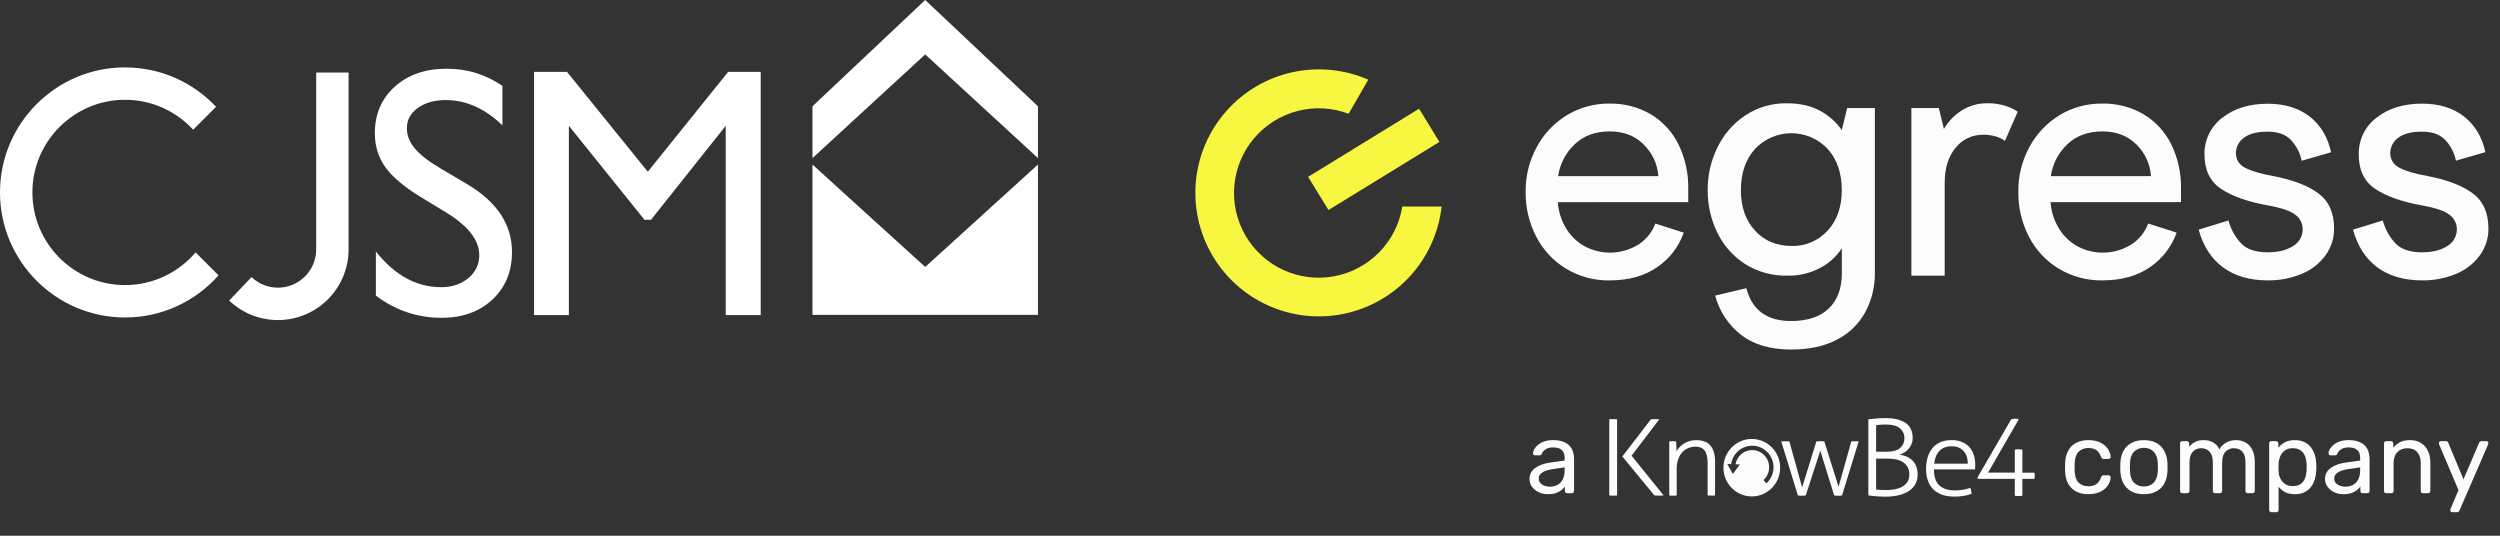 <svg width="224" height="48" viewBox="0 0 224 48" fill="none" xmlns="http://www.w3.org/2000/svg">
<rect x="0" y="0" width="224" height="48" fill="#333333" stroke="none"/>
<g clip-path="url(#clip0_2103_43)">
<path d="M127.148 9.742L117.208 15.846L119.033 18.818L128.973 12.715L127.148 9.743V9.742Z" fill="#F7F741"/>
<path d="M125.649 18.501C125.4 20.047 124.678 21.479 123.583 22.598C122.488 23.718 121.073 24.471 119.533 24.756C117.993 25.04 116.403 24.84 114.98 24.185C113.558 23.529 112.373 22.45 111.588 21.095C110.804 19.739 110.457 18.174 110.597 16.614C110.738 15.055 111.356 13.576 112.37 12.382C113.383 11.188 114.742 10.337 116.258 9.945C117.774 9.553 119.374 9.639 120.839 10.193L122.598 7.141C120.462 6.208 118.087 5.974 115.81 6.47C113.533 6.967 111.47 8.17 109.917 9.908C108.364 11.646 107.4 13.831 107.162 16.149C106.923 18.468 107.423 20.803 108.59 22.82C109.756 24.838 111.53 26.436 113.659 27.386C115.787 28.336 118.161 28.59 120.442 28.112C122.723 27.633 124.794 26.446 126.362 24.721C127.929 22.996 128.91 20.819 129.168 18.503H125.649V18.501Z" fill="#F7F741"/>
<path d="M139.581 18.115C139.635 18.904 139.868 19.672 140.262 20.359C140.651 21.042 141.21 21.612 141.886 22.013C142.652 22.445 143.523 22.66 144.403 22.634C145.283 22.607 146.138 22.339 146.877 21.861C147.539 21.418 148.043 20.776 148.317 20.028L150.864 20.847C150.422 22.098 149.593 23.177 148.498 23.926C147.365 24.723 145.939 25.123 144.22 25.124C142.848 25.147 141.498 24.784 140.322 24.076C139.185 23.387 138.261 22.397 137.651 21.214C137.006 19.968 136.679 18.582 136.697 17.179C136.681 15.787 137.021 14.414 137.683 13.189C138.311 12.011 139.244 11.023 140.383 10.327C141.529 9.63 142.848 9.268 144.19 9.282C145.492 9.252 146.778 9.582 147.906 10.236C148.974 10.874 149.834 11.806 150.386 12.921C150.994 14.167 151.296 15.541 151.266 16.927V18.11L139.579 18.116L139.581 18.115ZM147.3 12.973C146.522 12.173 145.495 11.773 144.221 11.775C142.947 11.776 141.905 12.157 141.098 12.919C140.293 13.677 139.768 14.686 139.609 15.781H148.59C148.514 14.72 148.056 13.722 147.3 12.973Z" fill="#FCFCFC"/>
<path d="M156 30.006C154.864 29.117 154.05 27.881 153.68 26.486L156.471 25.819C156.979 27.783 158.315 28.764 160.477 28.763C161.954 28.763 163.082 28.388 163.86 27.639C164.638 26.889 165.028 25.839 165.028 24.485V22.241C164.553 22.977 163.896 23.579 163.12 23.986C162.207 24.477 161.183 24.722 160.147 24.698C158.808 24.73 157.488 24.367 156.354 23.653C155.285 22.963 154.427 21.992 153.874 20.846C153.295 19.658 153 18.352 153.01 17.03C153 15.7 153.301 14.386 153.889 13.193C154.452 12.032 155.317 11.043 156.392 10.331C157.495 9.608 158.789 9.232 160.109 9.255C161.28 9.255 162.276 9.483 163.097 9.938C163.866 10.35 164.525 10.938 165.022 11.656L165.508 9.685H167.988V24.423C168.006 25.643 167.719 26.848 167.152 27.928C166.582 28.989 165.705 29.853 164.636 30.409C163.513 31.015 162.122 31.318 160.464 31.318C158.61 31.312 157.122 30.875 155.999 30.006L156 30.006ZM163.767 20.658C164.605 19.735 165.024 18.527 165.024 17.032C165.024 15.538 164.605 14.287 163.767 13.348C163.348 12.902 162.843 12.548 162.283 12.304C161.721 12.062 161.117 11.936 160.505 11.936C159.894 11.936 159.289 12.061 158.728 12.304C158.167 12.547 157.662 12.902 157.244 13.348C156.404 14.287 155.984 15.515 155.984 17.032C155.984 18.55 156.404 19.738 157.244 20.658C158.083 21.577 159.18 22.038 160.535 22.038C161.142 22.055 161.746 21.939 162.304 21.699C162.862 21.459 163.361 21.101 163.767 20.648V20.658Z" fill="#FCFCFC"/>
<path d="M171.261 9.682H173.719L174.174 11.557C174.554 10.893 175.09 10.331 175.737 9.92C176.436 9.468 177.255 9.236 178.087 9.253C178.621 9.246 179.154 9.322 179.665 9.479C180.063 9.601 180.441 9.78 180.787 10.011L179.642 12.62C179.406 12.451 179.145 12.323 178.868 12.238C178.49 12.121 178.096 12.065 177.7 12.072C177.224 12.064 176.754 12.165 176.324 12.367C175.894 12.57 175.516 12.868 175.22 13.239C174.569 14.026 174.244 15.074 174.244 16.386V24.697H171.26V9.682H171.261Z" fill="#FCFCFC"/>
<path d="M183.73 18.114C183.785 18.904 184.018 19.671 184.413 20.358C184.802 21.041 185.361 21.611 186.037 22.012C186.804 22.447 187.675 22.662 188.558 22.635C189.439 22.608 190.296 22.34 191.035 21.86C191.698 21.417 192.202 20.774 192.476 20.027L195.025 20.845C194.582 22.096 193.753 23.174 192.659 23.924C191.52 24.722 190.088 25.122 188.364 25.122C186.992 25.145 185.642 24.782 184.466 24.075C183.328 23.386 182.404 22.395 181.795 21.213C181.15 19.967 180.823 18.581 180.841 17.177C180.825 15.786 181.165 14.413 181.826 13.188C182.455 12.011 183.387 11.023 184.525 10.325C185.674 9.627 186.997 9.265 188.341 9.28C189.645 9.25 190.931 9.58 192.058 10.234C193.125 10.873 193.986 11.805 194.538 12.919C195.146 14.166 195.447 15.539 195.418 16.925V18.108L183.73 18.114H183.73ZM191.451 12.973C190.665 12.174 189.636 11.775 188.364 11.775C187.092 11.775 186.05 12.156 185.239 12.919C184.435 13.678 183.912 14.687 183.753 15.781H192.731C192.658 14.721 192.204 13.723 191.45 12.973H191.451Z" fill="#FCFCFC"/>
<path d="M199.185 23.958C198.134 23.18 197.405 22.052 197 20.575L199.672 19.755C199.873 20.529 200.267 21.239 200.816 21.82C201.325 22.345 202.118 22.608 203.197 22.608C204.128 22.608 204.881 22.42 205.458 22.046C205.724 21.891 205.944 21.669 206.096 21.4C206.248 21.132 206.326 20.828 206.322 20.52C206.319 20.275 206.261 20.035 206.15 19.817C206.04 19.598 205.881 19.408 205.685 19.261C205.259 18.908 204.42 18.62 203.167 18.396C201.386 18.075 200.002 17.584 199.011 16.925C198.022 16.267 197.525 15.24 197.521 13.846C197.506 13.211 197.643 12.581 197.92 12.008C198.196 11.436 198.605 10.938 199.113 10.555C200.175 9.715 201.535 9.295 203.193 9.295C204.711 9.295 205.96 9.677 206.941 10.44C207.922 11.203 208.564 12.27 208.866 13.641L206.228 14.404C206.085 13.691 205.741 13.034 205.237 12.51C204.761 12.034 204.08 11.797 203.19 11.798C202.22 11.798 201.502 11.986 201.037 12.359C200.822 12.514 200.647 12.716 200.526 12.951C200.405 13.185 200.34 13.445 200.338 13.709C200.331 13.985 200.405 14.257 200.55 14.492C200.696 14.726 200.907 14.913 201.158 15.029C201.703 15.323 202.542 15.571 203.674 15.773C205.455 16.116 206.81 16.637 207.74 17.334C208.669 18.031 209.134 19.078 209.134 20.474C209.142 21.334 208.875 22.174 208.37 22.87C207.83 23.608 207.098 24.183 206.253 24.53C205.282 24.936 204.24 25.137 203.188 25.122C201.572 25.122 200.237 24.733 199.184 23.957L199.185 23.958Z" fill="#FCFCFC"/>
<path d="M213.012 23.958C211.961 23.18 211.234 22.052 210.83 20.575L213.501 19.755C213.703 20.529 214.096 21.239 214.646 21.82C215.154 22.345 215.947 22.608 217.027 22.608C217.951 22.605 218.7 22.419 219.272 22.05C219.538 21.895 219.759 21.672 219.911 21.404C220.062 21.136 220.14 20.832 220.136 20.524C220.133 20.279 220.075 20.038 219.965 19.82C219.855 19.602 219.696 19.412 219.5 19.265C219.074 18.912 218.235 18.624 216.982 18.401C215.201 18.078 213.816 17.588 212.826 16.929C211.836 16.271 211.343 15.243 211.345 13.846C211.329 13.209 211.464 12.577 211.741 12.002C212.018 11.428 212.429 10.928 212.938 10.545C213.999 9.705 215.359 9.286 217.018 9.286C218.535 9.286 219.784 9.668 220.765 10.43C221.746 11.194 222.388 12.26 222.69 13.631L220.051 14.395C219.908 13.686 219.567 13.032 219.065 12.51C218.59 12.034 217.907 11.797 217.019 11.798C216.048 11.798 215.33 11.986 214.864 12.359C214.65 12.514 214.476 12.716 214.355 12.951C214.234 13.185 214.17 13.445 214.168 13.709C214.161 13.985 214.235 14.256 214.38 14.491C214.524 14.726 214.736 14.912 214.986 15.028C215.532 15.322 216.372 15.57 217.505 15.772C219.286 16.116 220.64 16.636 221.569 17.333C222.498 18.03 222.962 19.077 222.964 20.474C222.972 21.333 222.704 22.174 222.2 22.87C221.66 23.608 220.927 24.183 220.082 24.53C219.112 24.936 218.07 25.137 217.018 25.122C215.4 25.122 214.066 24.733 213.013 23.957L213.012 23.958Z" fill="#FCFCFC"/>
<path d="M138.677 44.28C138.378 44.28 138.105 44.22 137.86 44.1C137.615 43.981 137.418 43.819 137.268 43.615C137.119 43.412 137.044 43.182 137.044 42.924C137.044 42.512 137.212 42.183 137.546 41.937C137.882 41.692 138.318 41.53 138.856 41.452L140.193 41.264V41.004C140.193 40.717 140.11 40.492 139.942 40.331C139.781 40.169 139.515 40.088 139.143 40.088C138.88 40.088 138.665 40.142 138.497 40.25C138.33 40.358 138.213 40.495 138.147 40.662C138.111 40.752 138.049 40.797 137.959 40.797H137.555C137.489 40.797 137.439 40.779 137.402 40.743C137.372 40.702 137.357 40.654 137.357 40.6C137.357 40.51 137.39 40.399 137.456 40.268C137.527 40.136 137.635 40.007 137.779 39.882C137.922 39.756 138.104 39.651 138.326 39.568C138.553 39.478 138.828 39.434 139.151 39.434C139.51 39.434 139.812 39.481 140.057 39.577C140.303 39.666 140.494 39.789 140.632 39.944C140.775 40.1 140.877 40.276 140.937 40.474C141.003 40.672 141.036 40.871 141.036 41.075V43.983C141.036 44.043 141.014 44.094 140.973 44.136C140.936 44.172 140.889 44.189 140.829 44.189H140.417C140.351 44.189 140.3 44.171 140.264 44.136C140.228 44.094 140.211 44.043 140.211 43.983V43.597C140.133 43.705 140.028 43.813 139.897 43.92C139.765 44.022 139.601 44.108 139.403 44.181C139.206 44.247 138.963 44.279 138.677 44.279V44.28ZM138.866 43.607C139.111 43.607 139.335 43.556 139.539 43.454C139.742 43.346 139.901 43.182 140.014 42.961C140.134 42.739 140.193 42.461 140.193 42.126V41.875L139.153 42.028C138.728 42.088 138.408 42.189 138.193 42.333C137.977 42.471 137.87 42.647 137.87 42.863C137.87 43.031 137.918 43.171 138.013 43.285C138.115 43.393 138.241 43.473 138.39 43.527C138.546 43.581 138.704 43.608 138.866 43.608V43.607Z" fill="#FCFCFC"/>
<path d="M219.723 45.896C219.675 45.896 219.633 45.877 219.597 45.842C219.561 45.806 219.544 45.764 219.544 45.716C219.544 45.693 219.547 45.668 219.553 45.645C219.559 45.621 219.571 45.591 219.589 45.555L220.28 43.913L218.566 39.866C218.536 39.795 218.521 39.744 218.521 39.714C218.521 39.66 218.539 39.615 218.575 39.579C218.61 39.543 218.655 39.526 218.709 39.526H219.149C219.215 39.526 219.263 39.541 219.293 39.57C219.328 39.6 219.352 39.636 219.364 39.678L220.728 42.945L222.128 39.678C222.145 39.636 222.17 39.6 222.2 39.57C222.236 39.541 222.287 39.526 222.352 39.526H222.774C222.828 39.526 222.872 39.544 222.909 39.579C222.945 39.615 222.962 39.657 222.962 39.705C222.962 39.735 222.947 39.788 222.917 39.866L220.369 45.744C220.351 45.785 220.324 45.822 220.288 45.852C220.258 45.881 220.21 45.896 220.145 45.896H219.724L219.723 45.896Z" fill="#FCFCFC"/>
<path d="M213.811 44.19C213.751 44.19 213.701 44.172 213.659 44.136C213.623 44.095 213.605 44.044 213.605 43.984V39.73C213.605 39.67 213.623 39.622 213.659 39.587C213.701 39.545 213.751 39.524 213.811 39.524H214.233C214.293 39.524 214.341 39.545 214.376 39.587C214.418 39.623 214.439 39.67 214.439 39.73V40.125C214.594 39.922 214.789 39.758 215.022 39.632C215.261 39.5 215.567 39.434 215.937 39.434C216.326 39.434 216.655 39.521 216.924 39.695C217.199 39.862 217.406 40.099 217.544 40.404C217.687 40.703 217.759 41.053 217.759 41.454V43.984C217.759 44.044 217.738 44.096 217.696 44.137C217.659 44.173 217.612 44.191 217.552 44.191H217.104C217.044 44.191 216.994 44.173 216.951 44.137C216.915 44.096 216.898 44.044 216.898 43.984V41.499C216.898 41.08 216.796 40.754 216.593 40.52C216.39 40.281 216.09 40.161 215.696 40.161C215.325 40.161 215.026 40.281 214.798 40.52C214.577 40.753 214.467 41.08 214.467 41.499V43.984C214.467 44.044 214.446 44.096 214.404 44.137C214.368 44.173 214.321 44.191 214.261 44.191H213.811V44.19Z" fill="#FCFCFC"/>
<path d="M209.955 44.28C209.657 44.28 209.384 44.22 209.139 44.1C208.893 43.981 208.696 43.819 208.546 43.615C208.397 43.412 208.322 43.182 208.322 42.924C208.322 42.512 208.49 42.183 208.825 41.937C209.159 41.692 209.596 41.53 210.135 41.452L211.472 41.264V41.004C211.472 40.716 211.388 40.492 211.22 40.331C211.059 40.169 210.793 40.088 210.422 40.088C210.158 40.088 209.943 40.142 209.777 40.25C209.608 40.358 209.492 40.495 209.426 40.662C209.39 40.752 209.327 40.797 209.237 40.797H208.834C208.768 40.797 208.717 40.779 208.682 40.743C208.652 40.702 208.636 40.654 208.636 40.6C208.636 40.51 208.669 40.399 208.735 40.268C208.807 40.136 208.914 40.007 209.058 39.882C209.201 39.756 209.385 39.651 209.605 39.568C209.833 39.478 210.108 39.434 210.431 39.434C210.789 39.434 211.092 39.481 211.337 39.577C211.582 39.666 211.773 39.789 211.911 39.944C212.054 40.1 212.157 40.276 212.217 40.474C212.282 40.672 212.315 40.871 212.315 41.075V43.983C212.315 44.043 212.295 44.094 212.252 44.136C212.217 44.172 212.169 44.189 212.109 44.189H211.696C211.63 44.189 211.58 44.171 211.544 44.136C211.507 44.094 211.49 44.043 211.49 43.983V43.597C211.412 43.705 211.307 43.813 211.176 43.92C211.044 44.022 210.88 44.108 210.683 44.181C210.485 44.247 210.243 44.279 209.955 44.279V44.28ZM210.144 43.607C210.389 43.607 210.613 43.556 210.816 43.454C211.019 43.346 211.178 43.182 211.293 42.961C211.412 42.739 211.472 42.461 211.472 42.126V41.875L210.431 42.028C210.006 42.088 209.686 42.189 209.47 42.333C209.256 42.471 209.147 42.647 209.147 42.863C209.147 43.031 209.195 43.171 209.29 43.285C209.392 43.393 209.518 43.473 209.667 43.527C209.823 43.581 209.981 43.608 210.143 43.608L210.144 43.607Z" fill="#FCFCFC"/>
<path d="M203.524 45.895C203.465 45.895 203.414 45.874 203.372 45.832C203.336 45.796 203.318 45.748 203.318 45.689V39.73C203.318 39.67 203.336 39.622 203.372 39.587C203.414 39.545 203.465 39.524 203.524 39.524H203.937C203.997 39.524 204.045 39.545 204.08 39.587C204.123 39.623 204.143 39.67 204.143 39.73V40.125C204.287 39.928 204.478 39.763 204.718 39.632C204.957 39.5 205.256 39.434 205.615 39.434C205.95 39.434 206.234 39.491 206.468 39.605C206.707 39.718 206.901 39.874 207.051 40.072C207.206 40.269 207.322 40.494 207.401 40.745C207.479 40.996 207.523 41.265 207.536 41.552C207.542 41.648 207.545 41.75 207.545 41.858C207.545 41.966 207.542 42.067 207.536 42.163C207.523 42.444 207.479 42.713 207.401 42.971C207.323 43.222 207.206 43.446 207.051 43.644C206.901 43.835 206.707 43.991 206.468 44.11C206.235 44.224 205.95 44.281 205.615 44.281C205.28 44.281 204.975 44.218 204.735 44.093C204.501 43.962 204.311 43.8 204.161 43.608V45.69C204.161 45.75 204.143 45.798 204.107 45.833C204.071 45.875 204.024 45.896 203.964 45.896H203.524V45.895ZM205.426 43.553C205.738 43.553 205.98 43.487 206.154 43.356C206.333 43.218 206.461 43.042 206.54 42.826C206.618 42.605 206.662 42.369 206.675 42.117C206.681 41.944 206.681 41.77 206.675 41.596C206.662 41.345 206.618 41.112 206.54 40.897C206.462 40.675 206.334 40.499 206.154 40.367C205.98 40.229 205.738 40.161 205.426 40.161C205.133 40.161 204.894 40.229 204.708 40.367C204.53 40.505 204.394 40.681 204.305 40.897C204.221 41.106 204.173 41.322 204.161 41.543C204.156 41.639 204.153 41.752 204.153 41.884C204.153 42.015 204.156 42.132 204.161 42.234C204.168 42.443 204.215 42.65 204.305 42.853C204.401 43.056 204.541 43.224 204.727 43.356C204.911 43.487 205.145 43.553 205.426 43.553Z" fill="#FCFCFC"/>
<path d="M195.541 44.19C195.481 44.19 195.431 44.172 195.388 44.136C195.352 44.095 195.335 44.044 195.335 43.984V39.73C195.335 39.67 195.352 39.622 195.388 39.587C195.431 39.545 195.481 39.524 195.541 39.524H195.945C196.005 39.524 196.053 39.545 196.088 39.587C196.13 39.623 196.151 39.67 196.151 39.73V40.044C196.289 39.858 196.462 39.712 196.671 39.604C196.88 39.491 197.132 39.434 197.425 39.434C198.101 39.427 198.579 39.703 198.86 40.259C198.999 40.008 199.199 39.807 199.462 39.658C199.725 39.508 200.024 39.434 200.359 39.434C200.671 39.434 200.952 39.505 201.203 39.649C201.46 39.792 201.66 40.011 201.804 40.304C201.954 40.591 202.028 40.953 202.028 41.389V43.983C202.028 44.043 202.008 44.094 201.966 44.136C201.93 44.172 201.882 44.189 201.823 44.189H201.401C201.341 44.189 201.291 44.171 201.249 44.136C201.213 44.094 201.195 44.043 201.195 43.983V41.471C201.195 41.135 201.148 40.872 201.052 40.681C200.956 40.49 200.827 40.355 200.666 40.277C200.504 40.199 200.328 40.161 200.136 40.161C199.981 40.161 199.822 40.199 199.661 40.277C199.499 40.355 199.365 40.49 199.257 40.681C199.155 40.872 199.104 41.136 199.104 41.471V43.983C199.104 44.043 199.084 44.094 199.041 44.136C199.005 44.172 198.958 44.189 198.898 44.189H198.477C198.417 44.189 198.367 44.171 198.324 44.136C198.288 44.094 198.271 44.043 198.271 43.983V41.471C198.271 41.135 198.22 40.872 198.118 40.681C198.016 40.49 197.884 40.355 197.724 40.277C197.563 40.199 197.392 40.161 197.212 40.161C197.056 40.161 196.898 40.199 196.736 40.277C196.574 40.355 196.44 40.49 196.332 40.681C196.23 40.872 196.18 41.133 196.18 41.462V43.983C196.18 44.043 196.159 44.094 196.117 44.136C196.081 44.172 196.034 44.189 195.974 44.189H195.543L195.541 44.19Z" fill="#FCFCFC"/>
<path d="M192.093 44.28C191.639 44.28 191.259 44.193 190.955 44.019C190.649 43.846 190.416 43.607 190.254 43.301C190.093 42.99 190.003 42.637 189.985 42.243C189.979 42.141 189.976 42.012 189.976 41.857C189.976 41.702 189.979 41.566 189.985 41.471C190.003 41.071 190.093 40.717 190.254 40.413C190.422 40.107 190.658 39.868 190.962 39.695C191.268 39.522 191.645 39.434 192.093 39.434C192.542 39.434 192.919 39.521 193.225 39.695C193.529 39.868 193.763 40.107 193.925 40.413C194.093 40.718 194.185 41.071 194.203 41.471C194.209 41.567 194.212 41.696 194.212 41.857C194.212 42.018 194.209 42.141 194.203 42.243C194.185 42.638 194.095 42.99 193.934 43.301C193.772 43.607 193.539 43.846 193.234 44.019C192.929 44.192 192.548 44.28 192.094 44.28H192.093ZM192.093 43.589C192.464 43.589 192.761 43.472 192.981 43.238C193.203 42.999 193.322 42.652 193.34 42.198C193.347 42.108 193.349 41.995 193.349 41.857C193.349 41.719 193.347 41.606 193.34 41.516C193.322 41.061 193.202 40.717 192.981 40.484C192.76 40.245 192.464 40.125 192.093 40.125C191.723 40.125 191.424 40.245 191.196 40.484C190.975 40.717 190.858 41.061 190.847 41.516C190.84 41.606 190.837 41.719 190.837 41.857C190.837 41.995 190.84 42.108 190.847 42.198C190.858 42.653 190.975 42.999 191.196 43.238C191.424 43.471 191.723 43.589 192.093 43.589Z" fill="#FCFCFC"/>
<path d="M187.116 44.28C186.692 44.28 186.323 44.199 186.012 44.037C185.707 43.87 185.47 43.633 185.303 43.328C185.135 43.017 185.046 42.646 185.035 42.215C185.028 42.125 185.025 42.006 185.025 41.856C185.025 41.707 185.028 41.587 185.035 41.497C185.047 41.067 185.136 40.698 185.303 40.394C185.471 40.083 185.707 39.847 186.012 39.684C186.323 39.517 186.691 39.434 187.116 39.434C187.463 39.434 187.759 39.481 188.004 39.577C188.256 39.673 188.461 39.795 188.623 39.944C188.784 40.094 188.904 40.255 188.981 40.429C189.065 40.602 189.11 40.767 189.117 40.923C189.122 40.983 189.104 41.031 189.062 41.066C189.021 41.102 188.97 41.119 188.91 41.119H188.48C188.42 41.119 188.374 41.108 188.345 41.083C188.315 41.053 188.285 41.005 188.256 40.94C188.147 40.647 188.001 40.44 187.816 40.321C187.63 40.201 187.399 40.141 187.124 40.141C186.766 40.141 186.473 40.252 186.245 40.473C186.023 40.694 185.904 41.05 185.886 41.541C185.88 41.757 185.88 41.966 185.886 42.169C185.904 42.666 186.024 43.025 186.245 43.246C186.473 43.462 186.765 43.569 187.124 43.569C187.399 43.569 187.63 43.509 187.816 43.389C188.001 43.27 188.147 43.064 188.256 42.77C188.285 42.704 188.315 42.657 188.345 42.627C188.374 42.597 188.42 42.582 188.48 42.582H188.91C188.97 42.582 189.021 42.603 189.062 42.645C189.105 42.681 189.122 42.728 189.117 42.788C189.11 42.914 189.084 43.042 189.036 43.174C188.988 43.305 188.91 43.44 188.803 43.578C188.7 43.709 188.572 43.829 188.416 43.937C188.26 44.038 188.075 44.122 187.86 44.188C187.645 44.247 187.396 44.277 187.115 44.277L187.116 44.28Z" fill="#FCFCFC"/>
<path fill-rule="evenodd" clip-rule="evenodd" d="M167.69 37.541C167.565 37.555 167.469 37.566 167.402 37.57H167.404V44.385C167.498 44.398 167.611 44.413 167.741 44.428C167.872 44.445 168.007 44.458 168.145 44.468C168.285 44.478 168.421 44.485 168.556 44.491C168.691 44.501 168.814 44.501 168.92 44.501C169.338 44.501 169.725 44.463 170.079 44.384C170.433 44.304 170.741 44.181 170.999 44.017C171.257 43.852 171.46 43.648 171.604 43.401C171.749 43.154 171.821 42.861 171.821 42.519C171.821 42.222 171.771 41.968 171.683 41.756C171.594 41.544 171.471 41.367 171.322 41.225C171.169 41.083 170.994 40.973 170.8 40.894C170.603 40.814 170.402 40.761 170.192 40.737C170.347 40.692 170.498 40.625 170.643 40.535C170.787 40.45 170.916 40.34 171.021 40.208C171.13 40.078 171.216 39.934 171.279 39.772C171.345 39.612 171.375 39.433 171.375 39.236C171.375 38.63 171.161 38.181 170.738 37.895C170.312 37.603 169.702 37.461 168.907 37.461C168.801 37.461 168.684 37.465 168.556 37.47L168.518 37.471C168.37 37.479 168.228 37.489 168.088 37.501C167.999 37.511 167.914 37.519 167.832 37.527C167.783 37.532 167.735 37.536 167.689 37.541L167.69 37.541ZM170.259 40.132C170.006 40.359 169.607 40.474 169.061 40.474V40.476H168.099V38.096C168.195 38.081 168.321 38.069 168.478 38.056C168.638 38.043 168.805 38.036 168.98 38.036C169.553 38.036 169.972 38.154 170.24 38.383C170.506 38.612 170.638 38.899 170.638 39.24C170.638 39.609 170.513 39.905 170.259 40.132ZM168.477 43.894C168.32 43.887 168.191 43.874 168.099 43.862H168.101V41.09H169.132C169.403 41.09 169.656 41.115 169.892 41.165C170.126 41.218 170.332 41.297 170.507 41.411C170.684 41.526 170.822 41.676 170.923 41.855C171.023 42.035 171.075 42.257 171.075 42.524C171.075 42.791 171.016 43.012 170.898 43.19C170.78 43.367 170.623 43.508 170.428 43.616C170.232 43.723 170.008 43.798 169.755 43.843C169.501 43.885 169.243 43.907 168.979 43.907C168.802 43.907 168.635 43.905 168.477 43.895V43.894ZM144.364 37.558C144.296 37.56 144.237 37.566 144.19 37.57H144.192V44.39C144.234 44.395 144.286 44.4 144.349 44.405C144.413 44.41 144.48 44.41 144.546 44.41C144.575 44.41 144.605 44.409 144.635 44.407C144.666 44.406 144.697 44.405 144.728 44.405C144.776 44.403 144.819 44.398 144.859 44.394L144.891 44.391V37.571C144.862 37.568 144.832 37.566 144.799 37.564C144.777 37.562 144.753 37.561 144.729 37.559C144.67 37.554 144.608 37.554 144.547 37.554C144.493 37.554 144.431 37.554 144.365 37.559L144.364 37.558ZM149.622 39.548C149.603 39.551 149.584 39.552 149.565 39.555V44.395C149.607 44.4 149.664 44.406 149.738 44.41C149.812 44.415 149.865 44.415 149.9 44.415C149.916 44.415 149.936 44.414 149.959 44.413C149.99 44.411 150.026 44.41 150.067 44.41C150.133 44.407 150.187 44.4 150.227 44.395H150.232V42.004C150.232 41.688 150.274 41.406 150.363 41.16C150.452 40.91 150.572 40.704 150.722 40.536C150.874 40.369 151.054 40.242 151.263 40.152C151.473 40.065 151.694 40.02 151.93 40.02C152.289 40.02 152.555 40.135 152.734 40.368C152.914 40.6 153.003 40.989 153.003 41.525V44.388C153.044 44.393 153.101 44.398 153.175 44.403C153.249 44.408 153.306 44.408 153.337 44.408C153.354 44.408 153.373 44.407 153.395 44.406C153.425 44.404 153.461 44.403 153.502 44.403C153.57 44.4 153.625 44.393 153.664 44.388H153.669V41.334C153.669 40.734 153.534 40.268 153.266 39.936C152.995 39.604 152.564 39.437 151.972 39.437C151.748 39.437 151.543 39.467 151.354 39.527C151.167 39.587 151 39.664 150.855 39.758C150.71 39.853 150.584 39.958 150.476 40.077C150.368 40.197 150.279 40.309 150.213 40.424C150.213 40.312 150.209 40.183 150.205 40.038L150.204 39.977C150.197 39.806 150.186 39.666 150.174 39.551H150.166C150.115 39.543 150.066 39.536 150.021 39.536C149.977 39.531 149.925 39.531 149.871 39.531C149.826 39.531 149.783 39.533 149.736 39.535H149.724C149.691 39.537 149.658 39.541 149.623 39.544L149.622 39.548ZM159.599 39.554L159.613 39.552C159.65 39.548 159.697 39.541 159.756 39.539C159.82 39.534 159.887 39.534 159.953 39.534C160.007 39.534 160.073 39.534 160.152 39.539L160.189 39.541C160.249 39.545 160.294 39.548 160.329 39.554L161.47 43.671L162.745 39.554C162.759 39.552 162.774 39.551 162.789 39.549C162.831 39.545 162.875 39.541 162.922 39.539C162.986 39.534 163.055 39.534 163.129 39.534H163.293C163.35 39.534 163.409 39.539 163.461 39.554L164.735 43.614L165.877 39.554L165.896 39.551C165.932 39.547 165.975 39.541 166.025 39.539C166.081 39.534 166.138 39.534 166.192 39.534C166.247 39.534 166.308 39.534 166.374 39.539L166.417 39.542C166.465 39.545 166.506 39.548 166.536 39.554L165.048 44.391C164.925 44.409 164.807 44.421 164.696 44.421C164.565 44.421 164.45 44.411 164.342 44.391L163.099 40.388L161.795 44.388C161.672 44.406 161.554 44.418 161.44 44.418C161.313 44.418 161.194 44.408 161.089 44.388L159.6 39.553H159.598L159.599 39.554ZM173.282 42.066C173.282 42.709 173.442 43.186 173.759 43.487C174.074 43.791 174.551 43.94 175.184 43.94C175.44 43.94 175.678 43.918 175.897 43.878C176.116 43.836 176.333 43.781 176.537 43.711C176.572 43.781 176.599 43.866 176.618 43.966C176.64 44.068 176.65 44.16 176.658 44.239C176.461 44.321 176.232 44.384 175.969 44.429C175.706 44.474 175.423 44.494 175.108 44.494C174.662 44.494 174.281 44.434 173.961 44.31C173.641 44.185 173.378 44.013 173.174 43.793C172.967 43.571 172.815 43.308 172.719 43.001C172.621 42.694 172.574 42.358 172.574 41.992C172.574 41.626 172.621 41.306 172.712 40.997C172.8 40.686 172.939 40.414 173.125 40.182C173.309 39.945 173.545 39.763 173.838 39.631C174.129 39.499 174.473 39.432 174.879 39.432C175.213 39.432 175.513 39.487 175.777 39.594C176.04 39.701 176.262 39.851 176.441 40.045C176.618 40.239 176.751 40.468 176.845 40.735C176.936 41.007 176.98 41.299 176.98 41.613C176.98 41.67 176.98 41.743 176.976 41.833L176.973 41.883L176.971 41.925C176.968 41.975 176.966 42.02 176.963 42.059H173.28V42.064L173.282 42.066ZM176.318 41.543C176.318 41.349 176.288 41.154 176.237 40.964C176.183 40.775 176.1 40.608 175.984 40.466C175.868 40.325 175.723 40.207 175.538 40.12C175.356 40.03 175.137 39.988 174.881 39.988C174.409 39.988 174.04 40.122 173.779 40.396C173.513 40.668 173.359 41.052 173.302 41.543H176.318ZM147.922 37.57L145.363 40.901L148.234 44.388C148.296 44.392 148.357 44.398 148.421 44.403C148.485 44.407 148.546 44.407 148.608 44.407C148.645 44.407 148.681 44.406 148.718 44.405C148.756 44.403 148.795 44.403 148.834 44.403C148.886 44.401 148.939 44.397 148.99 44.393C149.014 44.391 149.037 44.389 149.061 44.388L146.19 40.831L148.674 37.57C148.64 37.568 148.606 37.566 148.573 37.564C148.536 37.562 148.5 37.56 148.463 37.558C148.397 37.553 148.326 37.553 148.252 37.553C148.2 37.553 148.143 37.553 148.087 37.558C148.031 37.56 147.976 37.566 147.923 37.57H147.922ZM156.961 39.33C158.364 39.33 159.503 40.483 159.503 41.904C159.503 43.325 158.364 44.479 156.961 44.479C155.558 44.479 154.42 43.325 154.42 41.904C154.42 40.483 155.558 39.33 156.961 39.33ZM157.106 39.938C157.613 39.968 158.08 40.197 158.42 40.581L158.424 40.583C158.764 40.97 158.934 41.466 158.904 41.982C158.871 42.498 158.648 42.969 158.266 43.313L158.008 43.016C158.308 42.742 158.49 42.366 158.512 41.957C158.537 41.546 158.401 41.152 158.131 40.846C157.86 40.539 157.488 40.354 157.085 40.332C156.679 40.31 156.29 40.447 155.988 40.719C155.728 40.953 155.562 41.262 155.503 41.601L155.89 41.614L155.265 42.468L154.766 41.574L155.111 41.586C155.172 41.138 155.391 40.729 155.728 40.424C156.107 40.081 156.597 39.908 157.106 39.939V39.938ZM177.168 42.807L177.239 42.901L177.242 42.904H180.524V44.419C180.576 44.434 180.635 44.439 180.691 44.439H181.026C181.083 44.439 181.144 44.431 181.203 44.419V42.904H182.285C182.303 42.809 182.314 42.709 182.314 42.609C182.314 42.51 182.305 42.458 182.285 42.35H181.203V40.284C181.087 40.267 180.976 40.257 180.869 40.257C180.761 40.257 180.645 40.264 180.524 40.284V42.348H178.13L180.881 37.57C180.867 37.566 180.854 37.561 180.841 37.557C180.769 37.534 180.707 37.514 180.529 37.514C180.423 37.514 180.325 37.532 180.2 37.574L177.168 42.806L177.168 42.807Z" fill="#FCFCFC"/>
<g clip-path="url(#clip1_2103_43)">
<path d="M40.075 19.098L37.704 17.658C36.217 16.75 35.159 15.858 34.53 14.979C33.9 14.1 33.586 13.09 33.586 11.945C33.586 10.229 34.181 8.836 35.371 7.765C36.561 6.695 38.108 6.158 40.011 6.158C41.914 6.158 43.499 6.669 45.017 7.691V11.231C43.448 9.72 41.757 8.966 39.948 8.966C38.929 8.966 38.092 9.201 37.437 9.673C36.782 10.144 36.455 10.747 36.455 11.483C36.455 12.135 36.696 12.746 37.178 13.316C37.661 13.886 38.437 14.484 39.506 15.11L41.888 16.519C44.546 18.107 45.874 20.127 45.874 22.581C45.874 24.328 45.289 25.747 44.12 26.839C42.951 27.93 41.43 28.476 39.558 28.476C37.406 28.476 35.446 27.814 33.678 26.492V22.53C35.363 24.664 37.313 25.731 39.527 25.731C40.504 25.731 41.317 25.459 41.967 24.915C42.617 24.37 42.943 23.69 42.943 22.872C42.943 21.546 41.986 20.287 40.072 19.097L40.075 19.098Z" fill="white"/>
<path d="M65.242 6.439H68.158V28.227H65.023V11.274L58.325 19.696H57.748L50.971 11.274V28.227H47.852V6.439H50.804L58.044 15.387L65.242 6.439Z" fill="white"/>
<path d="M17.524 22.616C15.999 24.405 13.733 25.543 11.204 25.543C6.626 25.543 2.903 21.82 2.903 17.242C2.903 12.664 6.626 8.94 11.204 8.94C13.616 8.94 15.788 9.975 17.307 11.621L19.359 9.568C17.315 7.396 14.416 6.039 11.204 6.039C5.026 6.037 0 11.064 0 17.242C0 23.419 5.026 28.446 11.204 28.446C14.533 28.446 17.527 26.985 19.581 24.672L17.524 22.615V22.616Z" fill="white"/>
<path d="M28.33 6.502V22.35C28.33 24.239 26.794 25.775 24.904 25.775C24.02 25.775 23.179 25.439 22.539 24.828L20.534 26.927C21.716 28.057 23.269 28.678 24.904 28.678C28.393 28.678 31.232 25.839 31.232 22.35V6.502H28.33Z" fill="white"/>
<path d="M72.798 14.745V28.213H93V14.745L82.899 23.918L72.798 14.745Z" fill="white"/>
<path d="M82.899 0L72.798 9.521V14.165L82.899 4.876L93 14.165V9.521L82.899 0Z" fill="white"/>
</g>
</g>
<defs>
<clipPath id="clip0_2103_43">
<rect width="224" height="48" fill="white"/>
</clipPath>
<clipPath id="clip1_2103_43">
<rect width="93" height="28.678" fill="white"/>
</clipPath>
</defs>
</svg>
